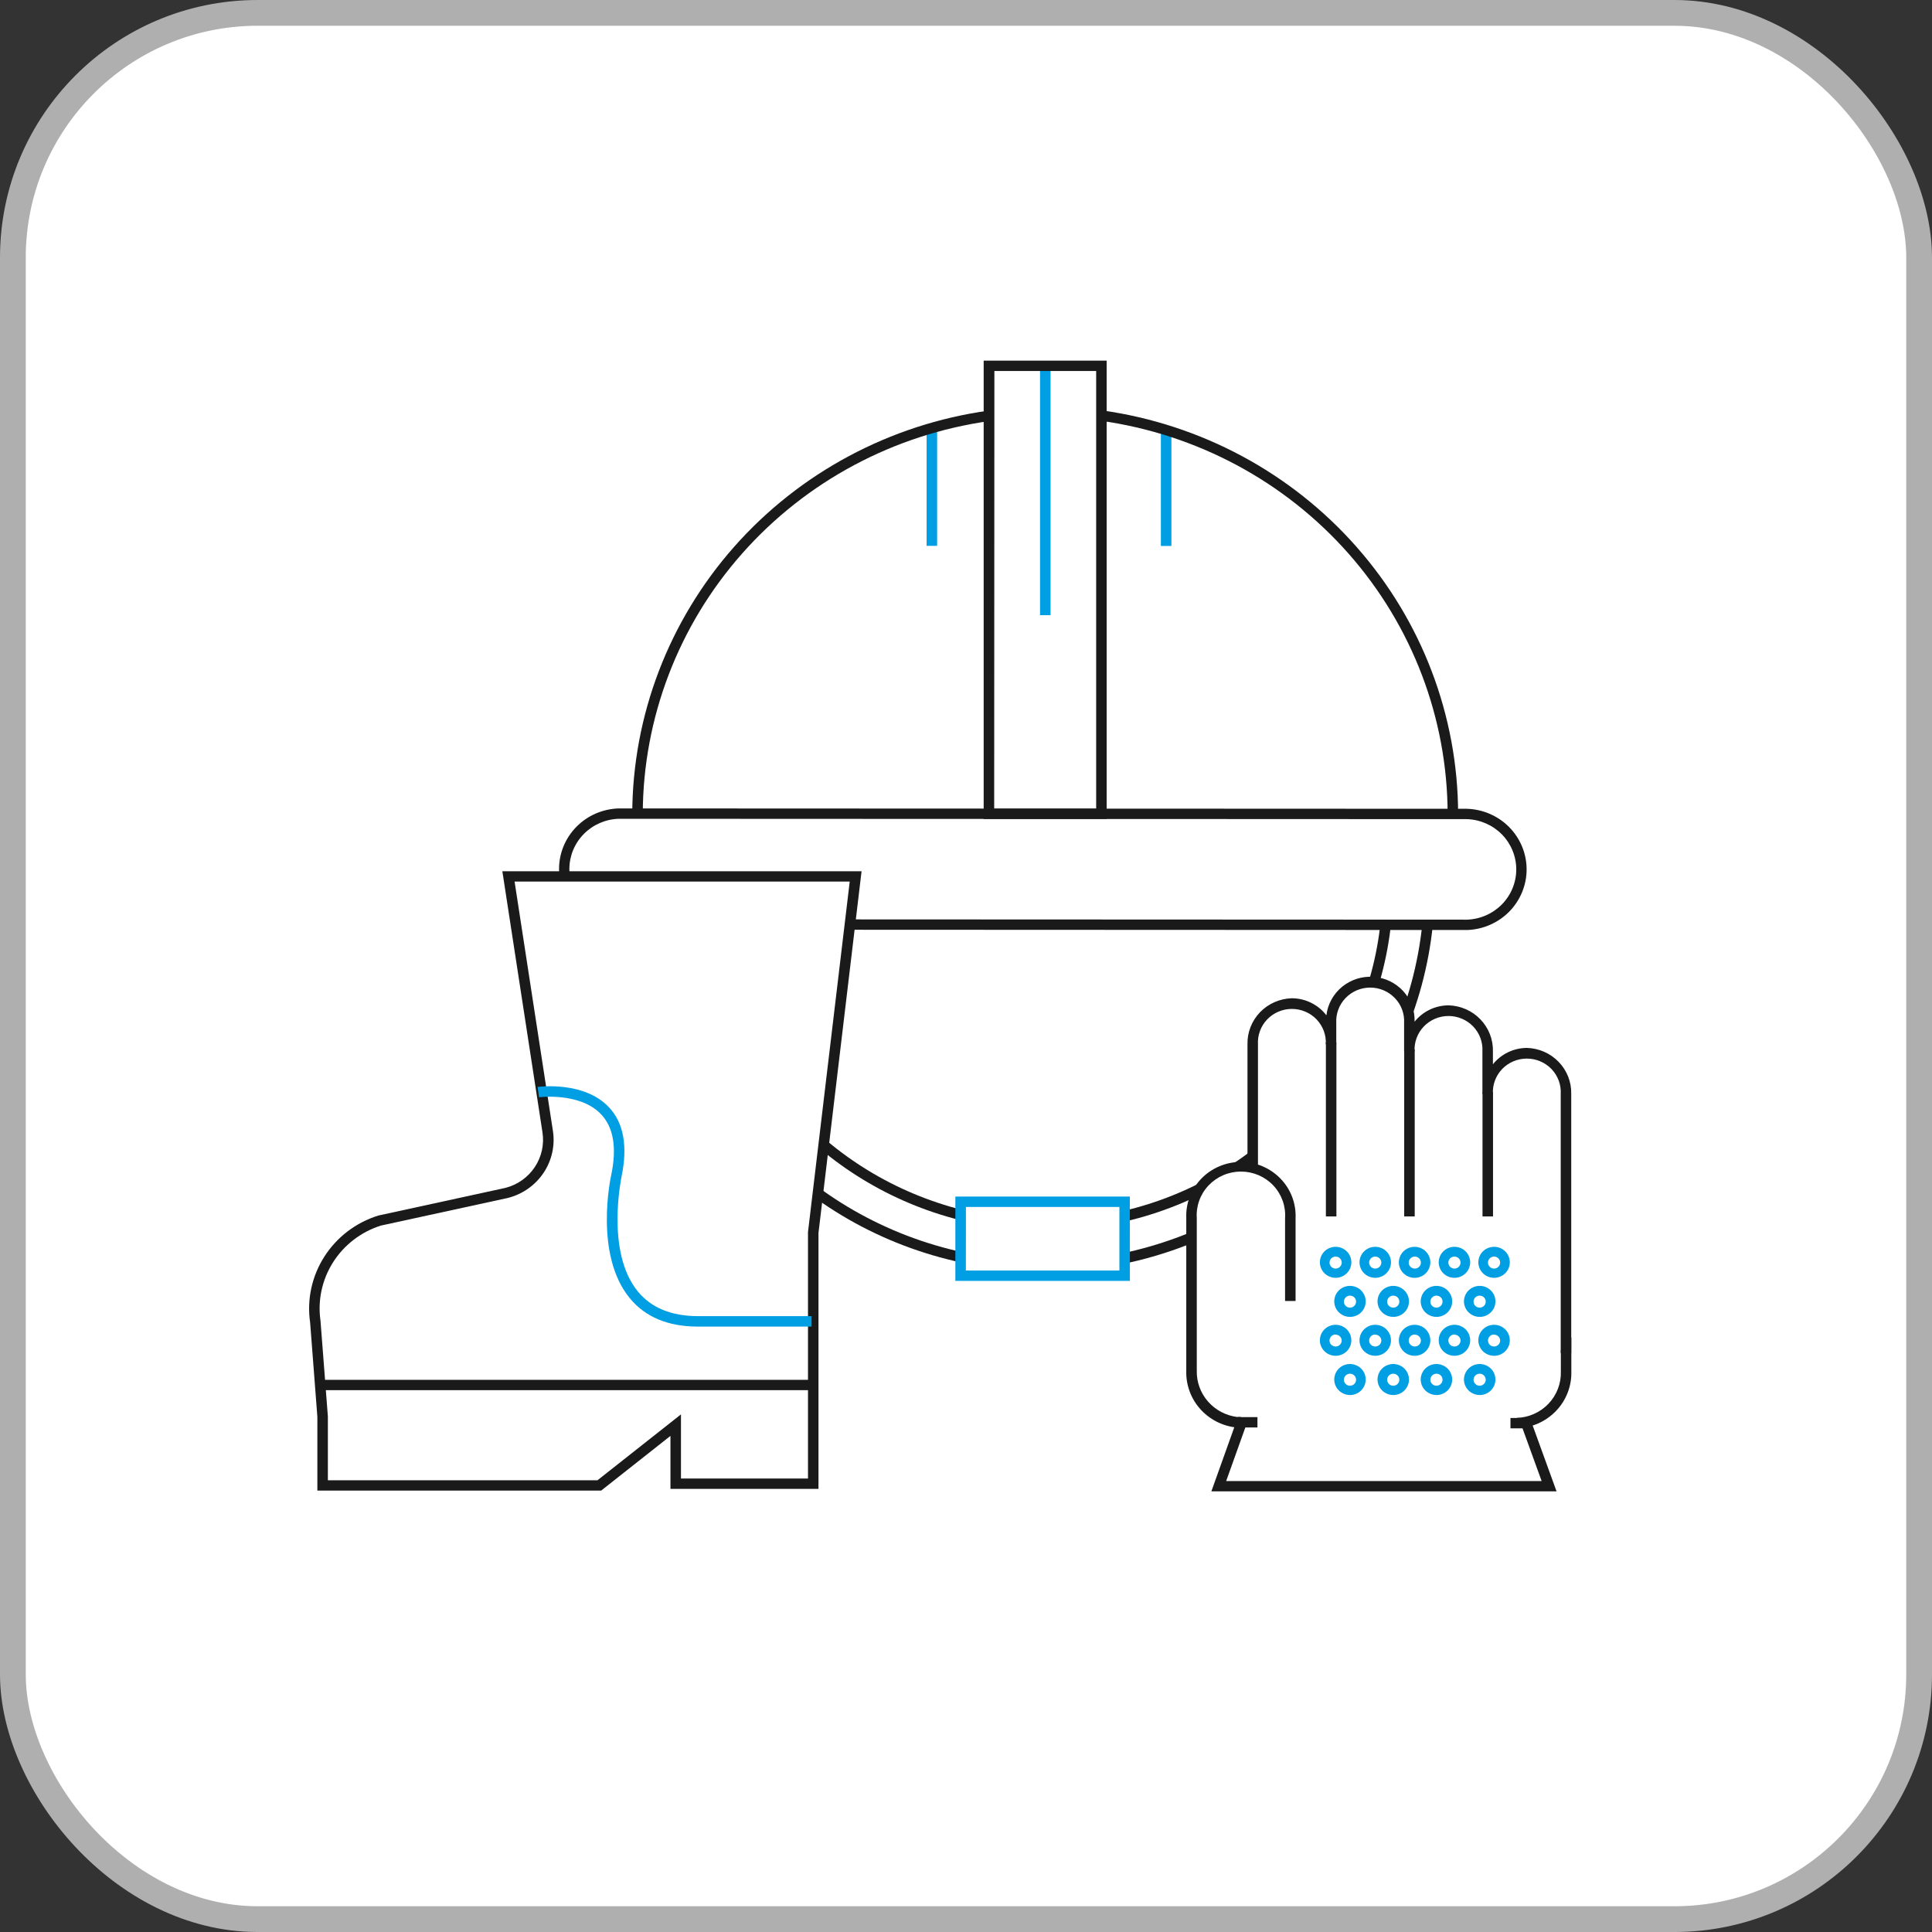 <svg
  width="75"
  height="75"
  viewBox="0 0 75 75"
  fill="none"
  xmlns="http://www.w3.org/2000/svg"
>
  <rect x="0" y="0" width="75" height="75" fill="#333333" stroke="none"/>
  <rect
    x="0.5"
    y="0.5"
    width="74"
    height="74"
    rx="9.5"
    fill="white"
    stroke="#AFAFAF"
  />
  <path
    d="M56.944 36.103L24.02 36.089C23.399 36.071 22.81 35.815 22.377 35.376C21.944 34.936 21.702 34.348 21.702 33.736C21.702 33.123 21.944 32.535 22.377 32.096C22.81 31.656 23.399 31.401 24.02 31.383L56.944 31.397C57.565 31.415 58.155 31.671 58.588 32.11C59.02 32.549 59.263 33.137 59.263 33.75C59.263 34.362 59.02 34.95 58.588 35.39C58.155 35.829 57.565 36.085 56.944 36.103ZM56.944 35.701C57.458 35.685 57.946 35.472 58.304 35.108C58.661 34.744 58.861 34.257 58.861 33.75C58.861 33.243 58.661 32.756 58.304 32.392C57.946 32.028 57.458 31.815 56.944 31.799L24.02 31.785C23.506 31.801 23.019 32.014 22.661 32.378C22.303 32.742 22.103 33.229 22.103 33.736C22.103 34.243 22.303 34.73 22.661 35.094C23.019 35.458 23.506 35.671 24.02 35.687L56.944 35.701Z"
    fill="#1A1A1A"
  />
  <path
    d="M40.782 14.199H40.374V23.881H40.782V14.199Z"
    fill="#009EE2"
  />
  <path
    d="M45.473 16.691H45.065V21.194H45.473V16.691Z"
    fill="#009EE2"
  />
  <path
    d="M36.379 16.687H35.971V21.19H36.379V16.687Z"
    fill="#009EE2"
  />
  <path
    d="M37.243 47.358C34.581 46.684 32.191 45.228 30.388 43.183C28.586 41.139 27.457 38.602 27.152 35.91L27.56 35.866C27.855 38.475 28.949 40.935 30.696 42.918C32.443 44.9 34.76 46.312 37.34 46.966L37.243 47.358Z"
    fill="#1A1A1A"
  />
  <path
    d="M43.706 47.411L43.612 47.009C46.253 46.389 48.632 44.975 50.421 42.964C52.21 40.952 53.32 38.441 53.597 35.78L54.004 35.82C53.72 38.566 52.577 41.158 50.731 43.235C48.886 45.312 46.431 46.771 43.706 47.411Z"
    fill="#1A1A1A"
  />
  <path
    d="M37.346 49.017C34.229 48.356 31.405 46.737 29.281 44.393C27.157 42.048 25.843 39.1 25.528 35.972L25.936 35.932C26.242 38.975 27.521 41.844 29.587 44.125C31.654 46.406 34.401 47.982 37.434 48.626L37.346 49.017Z"
    fill="#1A1A1A"
  />
  <path
    d="M43.576 49.069L43.496 48.668C46.575 48.04 49.371 46.461 51.478 44.16C53.586 41.86 54.894 38.957 55.214 35.874L55.622 35.912C55.295 39.083 53.95 42.068 51.784 44.434C49.617 46.8 46.742 48.424 43.576 49.069Z"
    fill="#1A1A1A"
  />
  <path
    d="M43.862 49.724H37.087V46.45H43.86L43.862 49.724ZM37.495 49.322H43.455V46.854H37.497L37.495 49.322Z"
    fill="#009EE2"
  />
  <path
    d="M56.604 31.598H56.197C56.189 27.883 54.824 24.295 52.35 21.491C49.877 18.688 46.462 16.857 42.73 16.334L42.785 15.932C46.614 16.469 50.119 18.349 52.657 21.226C55.196 24.103 56.597 27.785 56.604 31.598Z"
    fill="#1A1A1A"
  />
  <path
    d="M24.952 31.586H24.544C24.557 27.775 25.963 24.096 28.503 21.222C31.044 18.349 34.549 16.474 38.378 15.94L38.433 16.342C34.702 16.861 31.286 18.688 28.81 21.488C26.334 24.287 24.965 27.872 24.952 31.586Z"
    fill="#1A1A1A"
  />
  <path
    d="M42.96 31.793H38.186V14H42.96V31.793ZM38.594 31.391H42.553V14.402H38.602L38.594 31.391Z"
    fill="#1A1A1A"
  />
  <path
    d="M58.88 55.243C59.403 55.228 59.899 55.01 60.258 54.635C60.617 54.26 60.81 53.76 60.796 53.245V51.927"
    fill="white"
  />
  <path
    d="M58.88 55.444V55.042C59.349 55.027 59.792 54.829 60.113 54.492C60.433 54.155 60.606 53.707 60.592 53.245V51.927H60.999V53.245C61.014 53.813 60.799 54.364 60.401 54.776C60.004 55.189 59.457 55.429 58.88 55.444Z"
    fill="#1A1A1A"
  />
  <path
    d="M60.791 52.526V42.465C60.802 42.262 60.771 42.059 60.699 41.868C60.628 41.677 60.517 41.502 60.375 41.355C60.233 41.207 60.062 41.09 59.872 41.009C59.682 40.929 59.478 40.887 59.271 40.887C59.065 40.887 58.861 40.929 58.671 41.009C58.481 41.09 58.31 41.207 58.168 41.355C58.025 41.502 57.915 41.677 57.844 41.868C57.772 42.059 57.741 42.262 57.751 42.465V40.812C57.762 40.609 57.731 40.406 57.659 40.215C57.587 40.024 57.477 39.849 57.335 39.702C57.193 39.554 57.022 39.437 56.832 39.356C56.642 39.276 56.438 39.234 56.231 39.234C56.025 39.234 55.82 39.276 55.631 39.356C55.441 39.437 55.27 39.554 55.127 39.702C54.985 39.849 54.875 40.024 54.803 40.215C54.732 40.406 54.7 40.609 54.711 40.812V39.71C54.722 39.507 54.691 39.303 54.619 39.112C54.547 38.921 54.437 38.747 54.295 38.599C54.153 38.452 53.981 38.334 53.792 38.254C53.602 38.173 53.398 38.132 53.191 38.132C52.985 38.132 52.78 38.173 52.59 38.254C52.401 38.334 52.23 38.452 52.087 38.599C51.945 38.747 51.835 38.921 51.763 39.112C51.692 39.303 51.66 39.507 51.671 39.71V40.537C51.682 40.334 51.65 40.131 51.579 39.94C51.507 39.749 51.397 39.574 51.255 39.426C51.113 39.279 50.941 39.161 50.752 39.081C50.562 39.001 50.358 38.959 50.151 38.959C49.944 38.959 49.74 39.001 49.55 39.081C49.361 39.161 49.189 39.279 49.047 39.426C48.905 39.574 48.795 39.749 48.723 39.94C48.652 40.131 48.62 40.334 48.631 40.537V45.331"
    fill="white"
  />
  <path
    d="M60.995 52.526H60.587V42.466C60.597 42.289 60.571 42.113 60.509 41.947C60.447 41.781 60.352 41.629 60.229 41.5C60.105 41.372 59.957 41.27 59.792 41.2C59.628 41.13 59.45 41.094 59.271 41.094C59.092 41.094 58.914 41.13 58.749 41.2C58.585 41.27 58.436 41.372 58.313 41.5C58.19 41.629 58.095 41.781 58.033 41.947C57.971 42.113 57.945 42.289 57.955 42.466H57.547V40.813C57.557 40.636 57.53 40.46 57.469 40.294C57.407 40.128 57.312 39.976 57.188 39.847C57.065 39.719 56.917 39.617 56.752 39.547C56.587 39.477 56.41 39.441 56.231 39.441C56.051 39.441 55.874 39.477 55.709 39.547C55.545 39.617 55.396 39.719 55.273 39.847C55.15 39.976 55.054 40.128 54.993 40.294C54.931 40.46 54.904 40.636 54.914 40.813H54.507V39.71C54.517 39.534 54.49 39.357 54.429 39.191C54.367 39.025 54.272 38.873 54.148 38.745C54.025 38.617 53.877 38.514 53.712 38.444C53.547 38.374 53.37 38.338 53.191 38.338C53.011 38.338 52.834 38.374 52.669 38.444C52.505 38.514 52.356 38.617 52.233 38.745C52.11 38.873 52.014 39.025 51.953 39.191C51.891 39.357 51.864 39.534 51.874 39.71V40.538H51.467C51.477 40.361 51.45 40.184 51.389 40.019C51.327 39.853 51.231 39.701 51.108 39.572C50.985 39.444 50.837 39.342 50.672 39.272C50.507 39.202 50.33 39.166 50.151 39.166C49.971 39.166 49.794 39.202 49.629 39.272C49.465 39.342 49.316 39.444 49.193 39.572C49.07 39.701 48.974 39.853 48.913 40.019C48.851 40.184 48.824 40.361 48.834 40.538V45.332H48.427V40.538C48.416 40.076 48.592 39.629 48.915 39.294C49.238 38.96 49.682 38.765 50.151 38.752C50.411 38.754 50.667 38.814 50.899 38.929C51.132 39.044 51.334 39.21 51.491 39.415C51.542 38.981 51.761 38.584 52.103 38.305C52.444 38.027 52.881 37.889 53.323 37.921C53.765 37.953 54.177 38.152 54.474 38.476C54.77 38.801 54.928 39.225 54.914 39.662C55.071 39.465 55.271 39.306 55.499 39.196C55.727 39.086 55.977 39.029 56.231 39.027C56.699 39.039 57.144 39.234 57.467 39.569C57.79 39.903 57.966 40.351 57.955 40.813V41.315C58.112 41.119 58.312 40.96 58.539 40.85C58.767 40.74 59.017 40.682 59.271 40.68C59.739 40.692 60.184 40.887 60.507 41.222C60.83 41.556 61.006 42.004 60.995 42.466V52.526Z"
    fill="#1A1A1A"
  />
  <path
    d="M51.879 40.469H51.471V47.222H51.879V40.469Z"
    fill="#1A1A1A"
  />
  <path
    d="M54.919 40.745H54.511V47.222H54.919V40.745Z"
    fill="#1A1A1A"
  />
  <path
    d="M57.959 42.398H57.551V47.222H57.959V42.398Z"
    fill="#1A1A1A"
  />
  <path
    d="M50.09 50.493V47.28C50.102 47.024 50.061 46.769 49.97 46.529C49.879 46.29 49.74 46.071 49.56 45.886C49.381 45.701 49.166 45.554 48.927 45.453C48.689 45.353 48.432 45.301 48.172 45.301C47.913 45.301 47.656 45.353 47.417 45.453C47.179 45.554 46.963 45.701 46.784 45.886C46.605 46.071 46.466 46.29 46.375 46.529C46.284 46.769 46.243 47.024 46.255 47.28V53.205C46.243 53.691 46.416 54.164 46.738 54.532C47.061 54.9 47.511 55.136 48.001 55.195C48.058 55.198 48.115 55.198 48.172 55.195V55.171"
    fill="white"
  />
  <path
    d="M48.309 55.414H48.172C48.107 55.414 48.044 55.414 47.981 55.414C47.44 55.353 46.941 55.094 46.584 54.688C46.227 54.283 46.037 53.76 46.051 53.223V47.29C46.039 47.008 46.084 46.726 46.185 46.461C46.286 46.197 46.441 45.955 46.639 45.751C46.837 45.547 47.075 45.385 47.339 45.274C47.602 45.163 47.886 45.105 48.172 45.105C48.459 45.105 48.743 45.163 49.007 45.274C49.27 45.385 49.508 45.547 49.706 45.751C49.905 45.955 50.059 46.197 50.16 46.461C50.261 46.726 50.306 47.008 50.294 47.29V50.503H49.886V47.29C49.902 47.058 49.87 46.826 49.791 46.607C49.712 46.388 49.589 46.188 49.428 46.018C49.267 45.848 49.073 45.713 48.857 45.62C48.641 45.528 48.408 45.48 48.172 45.48C47.937 45.48 47.704 45.528 47.488 45.62C47.272 45.713 47.078 45.848 46.917 46.018C46.756 46.188 46.633 46.388 46.554 46.607C46.475 46.826 46.443 47.058 46.459 47.29V53.215C46.45 53.65 46.604 54.074 46.892 54.404C47.18 54.735 47.582 54.949 48.02 55.006H48.172V55.177L48.376 55.257L48.309 55.414Z"
    fill="#1A1A1A"
  />
  <path
    d="M48.814 55.213H48.203L47.315 57.694H60.137L59.249 55.243H58.638"
    fill="white"
  />
  <path
    d="M60.425 57.894H47.025L48.056 55.012H48.814V55.414H48.344L47.6 57.493H59.846L59.104 55.448H58.636V55.046H59.392L60.425 57.894Z"
    fill="#1A1A1A"
  />
  <path
    d="M51.849 49.427C52.08 49.427 52.268 49.242 52.268 49.013C52.268 48.785 52.08 48.6 51.849 48.6C51.617 48.6 51.429 48.785 51.429 49.013C51.429 49.242 51.617 49.427 51.849 49.427Z"
    fill="white"
  />
  <path
    d="M51.849 49.605C51.727 49.605 51.609 49.57 51.508 49.503C51.407 49.437 51.329 49.342 51.283 49.231C51.237 49.12 51.225 48.999 51.25 48.882C51.274 48.764 51.334 48.657 51.42 48.573C51.507 48.489 51.616 48.433 51.736 48.411C51.855 48.389 51.978 48.402 52.09 48.449C52.201 48.496 52.296 48.575 52.362 48.675C52.428 48.776 52.462 48.893 52.46 49.013C52.457 49.171 52.392 49.322 52.277 49.432C52.163 49.543 52.009 49.605 51.849 49.605ZM51.849 48.78C51.802 48.78 51.756 48.794 51.717 48.819C51.678 48.845 51.648 48.881 51.63 48.924C51.612 48.966 51.608 49.013 51.617 49.058C51.626 49.104 51.648 49.145 51.681 49.178C51.714 49.21 51.757 49.233 51.802 49.242C51.848 49.251 51.896 49.246 51.939 49.228C51.982 49.211 52.019 49.181 52.045 49.142C52.071 49.104 52.085 49.059 52.085 49.013C52.085 48.951 52.06 48.892 52.016 48.848C51.971 48.804 51.911 48.78 51.849 48.78Z"
    fill="#009EE2"
  />
  <path
    d="M52.406 50.941C52.638 50.941 52.826 50.756 52.826 50.528C52.826 50.299 52.638 50.114 52.406 50.114C52.174 50.114 51.986 50.299 51.986 50.528C51.986 50.756 52.174 50.941 52.406 50.941Z"
    fill="white"
  />
  <path
    d="M52.406 51.122C52.285 51.122 52.167 51.087 52.067 51.02C51.966 50.954 51.888 50.86 51.842 50.75C51.795 50.64 51.783 50.519 51.807 50.402C51.83 50.285 51.889 50.178 51.974 50.093C52.059 50.009 52.168 49.952 52.287 49.929C52.406 49.905 52.528 49.917 52.64 49.963C52.752 50.008 52.847 50.086 52.914 50.185C52.982 50.284 53.017 50.4 53.017 50.52C53.017 50.679 52.953 50.833 52.838 50.946C52.724 51.059 52.568 51.122 52.406 51.122ZM52.406 50.297C52.359 50.297 52.314 50.31 52.275 50.336C52.236 50.362 52.206 50.398 52.188 50.441C52.17 50.484 52.165 50.531 52.175 50.576C52.184 50.621 52.207 50.663 52.24 50.695C52.273 50.727 52.315 50.749 52.361 50.758C52.407 50.767 52.455 50.762 52.498 50.744C52.541 50.726 52.578 50.696 52.604 50.657C52.63 50.619 52.643 50.574 52.643 50.528C52.643 50.497 52.636 50.467 52.624 50.439C52.613 50.41 52.595 50.385 52.573 50.364C52.551 50.342 52.525 50.325 52.496 50.314C52.468 50.302 52.437 50.296 52.406 50.297Z"
    fill="#009EE2"
  />
  <path
    d="M54.086 50.941C54.318 50.941 54.505 50.756 54.505 50.528C54.505 50.299 54.318 50.114 54.086 50.114C53.854 50.114 53.666 50.299 53.666 50.528C53.666 50.756 53.854 50.941 54.086 50.941Z"
    fill="white"
  />
  <path
    d="M54.086 51.122C53.965 51.122 53.847 51.087 53.746 51.02C53.646 50.954 53.567 50.86 53.521 50.75C53.475 50.64 53.463 50.519 53.486 50.402C53.51 50.285 53.568 50.178 53.654 50.093C53.739 50.009 53.848 49.952 53.967 49.929C54.085 49.905 54.208 49.917 54.32 49.963C54.431 50.008 54.527 50.086 54.594 50.185C54.661 50.284 54.697 50.4 54.697 50.52C54.697 50.679 54.633 50.833 54.518 50.946C54.404 51.059 54.248 51.122 54.086 51.122ZM54.086 50.297C54.039 50.297 53.993 50.31 53.954 50.336C53.916 50.362 53.885 50.398 53.867 50.441C53.849 50.484 53.845 50.531 53.854 50.576C53.864 50.621 53.886 50.663 53.919 50.695C53.953 50.727 53.995 50.749 54.041 50.758C54.087 50.767 54.135 50.762 54.178 50.744C54.221 50.726 54.258 50.696 54.283 50.657C54.309 50.619 54.323 50.574 54.322 50.528C54.322 50.497 54.316 50.467 54.304 50.439C54.292 50.41 54.275 50.385 54.253 50.364C54.231 50.342 54.205 50.325 54.176 50.314C54.148 50.302 54.117 50.296 54.086 50.297Z"
    fill="#009EE2"
  />
  <path
    d="M55.763 50.941C55.994 50.941 56.182 50.756 56.182 50.528C56.182 50.299 55.994 50.114 55.763 50.114C55.531 50.114 55.343 50.299 55.343 50.528C55.343 50.756 55.531 50.941 55.763 50.941Z"
    fill="white"
  />
  <path
    d="M55.763 51.122C55.642 51.122 55.524 51.087 55.423 51.02C55.322 50.954 55.244 50.86 55.198 50.75C55.152 50.64 55.139 50.519 55.163 50.402C55.187 50.285 55.245 50.178 55.33 50.093C55.416 50.009 55.525 49.952 55.643 49.929C55.762 49.905 55.885 49.917 55.997 49.963C56.108 50.008 56.204 50.086 56.271 50.185C56.338 50.284 56.374 50.4 56.374 50.52C56.374 50.679 56.309 50.833 56.195 50.946C56.08 51.059 55.925 51.122 55.763 51.122ZM55.763 50.297C55.716 50.297 55.67 50.31 55.631 50.336C55.592 50.362 55.562 50.398 55.544 50.441C55.526 50.484 55.522 50.531 55.531 50.576C55.54 50.621 55.563 50.663 55.596 50.695C55.63 50.727 55.672 50.749 55.718 50.758C55.764 50.767 55.811 50.762 55.855 50.744C55.898 50.726 55.934 50.696 55.96 50.657C55.986 50.619 55.999 50.574 55.999 50.528C55.999 50.497 55.993 50.467 55.981 50.439C55.969 50.41 55.952 50.385 55.93 50.364C55.908 50.342 55.882 50.325 55.853 50.314C55.824 50.302 55.794 50.296 55.763 50.297Z"
    fill="#009EE2"
  />
  <path
    d="M57.442 50.941C57.673 50.941 57.861 50.756 57.861 50.528C57.861 50.299 57.673 50.114 57.442 50.114C57.21 50.114 57.022 50.299 57.022 50.528C57.022 50.756 57.21 50.941 57.442 50.941Z"
    fill="white"
  />
  <path
    d="M57.441 51.122C57.321 51.122 57.202 51.087 57.102 51.02C57.001 50.954 56.923 50.86 56.877 50.75C56.83 50.64 56.818 50.519 56.842 50.402C56.865 50.285 56.924 50.178 57.009 50.093C57.095 50.009 57.203 49.952 57.322 49.929C57.441 49.905 57.564 49.917 57.675 49.963C57.787 50.008 57.883 50.086 57.95 50.185C58.017 50.284 58.053 50.4 58.053 50.52C58.053 50.679 57.988 50.833 57.874 50.946C57.759 51.059 57.603 51.122 57.441 51.122ZM57.441 50.297C57.394 50.296 57.349 50.31 57.309 50.335C57.27 50.361 57.239 50.397 57.221 50.44C57.203 50.482 57.198 50.529 57.207 50.575C57.217 50.62 57.239 50.662 57.272 50.694C57.305 50.727 57.348 50.749 57.394 50.758C57.44 50.767 57.487 50.762 57.531 50.744C57.574 50.727 57.611 50.696 57.637 50.658C57.663 50.619 57.676 50.574 57.676 50.528C57.676 50.466 57.651 50.407 57.607 50.364C57.563 50.321 57.504 50.297 57.441 50.297Z"
    fill="#009EE2"
  />
  <path
    d="M52.406 53.974C52.638 53.974 52.826 53.789 52.826 53.56C52.826 53.332 52.638 53.147 52.406 53.147C52.174 53.147 51.986 53.332 51.986 53.56C51.986 53.789 52.174 53.974 52.406 53.974Z"
    fill="white"
  />
  <path
    d="M52.406 54.155C52.285 54.155 52.167 54.119 52.067 54.053C51.966 53.987 51.888 53.893 51.842 53.783C51.795 53.673 51.783 53.552 51.807 53.435C51.83 53.318 51.889 53.211 51.974 53.126C52.059 53.042 52.168 52.984 52.287 52.961C52.406 52.938 52.528 52.95 52.64 52.996C52.752 53.041 52.847 53.118 52.914 53.218C52.982 53.317 53.017 53.433 53.017 53.552C53.017 53.712 52.953 53.865 52.838 53.978C52.724 54.091 52.568 54.155 52.406 54.155ZM52.406 53.327C52.359 53.327 52.314 53.341 52.275 53.367C52.236 53.392 52.206 53.428 52.188 53.471C52.17 53.514 52.165 53.56 52.174 53.606C52.184 53.651 52.206 53.692 52.239 53.725C52.272 53.758 52.314 53.78 52.36 53.789C52.406 53.798 52.453 53.793 52.497 53.776C52.54 53.758 52.577 53.728 52.603 53.69C52.629 53.651 52.643 53.606 52.643 53.56C52.643 53.498 52.618 53.439 52.573 53.395C52.529 53.352 52.469 53.327 52.406 53.327Z"
    fill="#009EE2"
  />
  <path
    d="M54.086 53.974C54.318 53.974 54.505 53.789 54.505 53.56C54.505 53.332 54.318 53.147 54.086 53.147C53.854 53.147 53.666 53.332 53.666 53.56C53.666 53.789 53.854 53.974 54.086 53.974Z"
    fill="white"
  />
  <path
    d="M54.086 54.155C53.965 54.155 53.847 54.119 53.746 54.053C53.646 53.987 53.567 53.893 53.521 53.783C53.475 53.673 53.463 53.552 53.486 53.435C53.51 53.318 53.568 53.211 53.654 53.126C53.739 53.042 53.848 52.984 53.967 52.961C54.085 52.938 54.208 52.95 54.32 52.996C54.431 53.041 54.527 53.118 54.594 53.218C54.661 53.317 54.697 53.433 54.697 53.552C54.697 53.712 54.633 53.865 54.518 53.978C54.404 54.091 54.248 54.155 54.086 54.155ZM54.086 53.327C54.039 53.327 53.993 53.341 53.955 53.367C53.916 53.392 53.885 53.428 53.867 53.471C53.85 53.514 53.845 53.56 53.854 53.606C53.863 53.651 53.886 53.692 53.919 53.725C53.952 53.758 53.994 53.78 54.04 53.789C54.086 53.798 54.133 53.793 54.176 53.776C54.219 53.758 54.257 53.728 54.282 53.69C54.308 53.651 54.322 53.606 54.322 53.56C54.322 53.498 54.297 53.439 54.253 53.395C54.209 53.352 54.149 53.327 54.086 53.327Z"
    fill="#009EE2"
  />
  <path
    d="M55.763 53.974C55.994 53.974 56.182 53.789 56.182 53.56C56.182 53.332 55.994 53.147 55.763 53.147C55.531 53.147 55.343 53.332 55.343 53.56C55.343 53.789 55.531 53.974 55.763 53.974Z"
    fill="white"
  />
  <path
    d="M55.763 54.155C55.642 54.155 55.524 54.119 55.423 54.053C55.322 53.987 55.244 53.893 55.198 53.783C55.152 53.673 55.139 53.552 55.163 53.435C55.187 53.318 55.245 53.211 55.33 53.126C55.416 53.042 55.525 52.984 55.643 52.961C55.762 52.938 55.885 52.95 55.997 52.996C56.108 53.041 56.204 53.118 56.271 53.218C56.338 53.317 56.374 53.433 56.374 53.552C56.374 53.712 56.309 53.865 56.195 53.978C56.08 54.091 55.925 54.155 55.763 54.155ZM55.763 53.327C55.716 53.327 55.67 53.341 55.631 53.367C55.593 53.392 55.562 53.428 55.544 53.471C55.526 53.514 55.522 53.56 55.531 53.606C55.54 53.651 55.562 53.692 55.596 53.725C55.629 53.758 55.671 53.78 55.717 53.789C55.762 53.798 55.81 53.793 55.853 53.776C55.896 53.758 55.933 53.728 55.959 53.69C55.985 53.651 55.999 53.606 55.999 53.56C55.999 53.498 55.974 53.439 55.93 53.395C55.886 53.352 55.825 53.327 55.763 53.327Z"
    fill="#009EE2"
  />
  <path
    d="M57.442 53.974C57.673 53.974 57.861 53.789 57.861 53.56C57.861 53.332 57.673 53.147 57.442 53.147C57.21 53.147 57.022 53.332 57.022 53.56C57.022 53.789 57.21 53.974 57.442 53.974Z"
    fill="white"
  />
  <path
    d="M57.441 54.155C57.321 54.155 57.202 54.119 57.102 54.053C57.001 53.987 56.923 53.893 56.877 53.783C56.83 53.673 56.818 53.552 56.842 53.435C56.865 53.318 56.924 53.211 57.009 53.126C57.095 53.042 57.203 52.984 57.322 52.961C57.441 52.938 57.564 52.95 57.675 52.996C57.787 53.041 57.883 53.118 57.95 53.218C58.017 53.317 58.053 53.433 58.053 53.552C58.053 53.712 57.988 53.865 57.874 53.978C57.759 54.091 57.603 54.155 57.441 54.155ZM57.441 53.327C57.395 53.327 57.349 53.34 57.309 53.366C57.27 53.391 57.24 53.427 57.221 53.47C57.203 53.512 57.198 53.559 57.207 53.605C57.216 53.65 57.239 53.691 57.272 53.724C57.304 53.757 57.347 53.779 57.392 53.789C57.438 53.798 57.486 53.793 57.529 53.776C57.573 53.758 57.61 53.728 57.636 53.69C57.662 53.652 57.676 53.606 57.676 53.56C57.676 53.499 57.651 53.44 57.607 53.396C57.563 53.353 57.504 53.328 57.441 53.327Z"
    fill="#009EE2"
  />
  <path
    d="M53.386 49.427C53.618 49.427 53.806 49.242 53.806 49.013C53.806 48.785 53.618 48.6 53.386 48.6C53.155 48.6 52.967 48.785 52.967 49.013C52.967 49.242 53.155 49.427 53.386 49.427Z"
    fill="white"
  />
  <path
    d="M53.387 49.605C53.265 49.605 53.147 49.57 53.046 49.503C52.945 49.437 52.867 49.342 52.821 49.231C52.775 49.12 52.764 48.999 52.788 48.882C52.812 48.764 52.872 48.657 52.958 48.573C53.045 48.489 53.154 48.433 53.274 48.411C53.393 48.389 53.516 48.402 53.628 48.449C53.739 48.496 53.834 48.575 53.9 48.675C53.966 48.776 54 48.893 53.998 49.013C53.995 49.171 53.93 49.322 53.815 49.432C53.701 49.543 53.547 49.605 53.387 49.605ZM53.387 48.78C53.34 48.78 53.294 48.794 53.255 48.819C53.216 48.845 53.186 48.881 53.168 48.924C53.15 48.966 53.146 49.013 53.155 49.058C53.164 49.104 53.186 49.145 53.219 49.178C53.252 49.21 53.295 49.233 53.34 49.242C53.386 49.251 53.434 49.246 53.477 49.228C53.52 49.211 53.557 49.181 53.583 49.142C53.609 49.104 53.623 49.059 53.623 49.013C53.623 48.982 53.617 48.952 53.605 48.924C53.593 48.895 53.576 48.87 53.554 48.848C53.532 48.827 53.506 48.809 53.477 48.798C53.448 48.786 53.418 48.78 53.387 48.78Z"
    fill="#009EE2"
  />
  <path
    d="M54.923 49.427C55.155 49.427 55.343 49.242 55.343 49.013C55.343 48.785 55.155 48.6 54.923 48.6C54.691 48.6 54.503 48.785 54.503 49.013C54.503 49.242 54.691 49.427 54.923 49.427Z"
    fill="white"
  />
  <path
    d="M54.925 49.606C54.803 49.608 54.683 49.574 54.581 49.508C54.479 49.443 54.399 49.349 54.352 49.239C54.304 49.128 54.291 49.006 54.315 48.888C54.338 48.77 54.396 48.662 54.482 48.577C54.568 48.492 54.678 48.435 54.798 48.412C54.917 48.389 55.041 48.402 55.153 48.449C55.265 48.495 55.361 48.574 55.427 48.675C55.493 48.776 55.528 48.893 55.526 49.013C55.523 49.17 55.459 49.319 55.347 49.429C55.235 49.54 55.083 49.603 54.925 49.606ZM54.925 48.78C54.878 48.78 54.832 48.793 54.793 48.819C54.754 48.844 54.723 48.88 54.705 48.923C54.687 48.965 54.682 49.012 54.691 49.058C54.699 49.103 54.722 49.145 54.755 49.177C54.788 49.21 54.83 49.233 54.876 49.242C54.922 49.251 54.969 49.246 55.013 49.229C55.056 49.211 55.093 49.181 55.119 49.143C55.145 49.105 55.159 49.059 55.159 49.013C55.159 48.952 55.134 48.893 55.09 48.849C55.047 48.806 54.987 48.781 54.925 48.78Z"
    fill="#009EE2"
  />
  <path
    d="M56.462 49.427C56.694 49.427 56.882 49.242 56.882 49.013C56.882 48.785 56.694 48.6 56.462 48.6C56.23 48.6 56.042 48.785 56.042 49.013C56.042 49.242 56.23 49.427 56.462 49.427Z"
    fill="white"
  />
  <path
    d="M56.461 49.605C56.34 49.605 56.221 49.57 56.121 49.503C56.02 49.437 55.942 49.342 55.896 49.231C55.85 49.12 55.838 48.999 55.863 48.882C55.887 48.764 55.946 48.657 56.033 48.573C56.119 48.489 56.229 48.433 56.348 48.411C56.468 48.389 56.591 48.402 56.702 48.449C56.814 48.496 56.909 48.575 56.975 48.675C57.041 48.776 57.075 48.893 57.073 49.013C57.07 49.171 57.004 49.322 56.89 49.432C56.776 49.543 56.622 49.605 56.461 49.605ZM56.461 48.78C56.415 48.78 56.369 48.794 56.33 48.819C56.291 48.845 56.261 48.881 56.243 48.924C56.225 48.966 56.22 49.013 56.23 49.058C56.239 49.104 56.261 49.145 56.294 49.178C56.327 49.21 56.369 49.233 56.415 49.242C56.461 49.251 56.509 49.246 56.552 49.228C56.595 49.211 56.632 49.181 56.658 49.142C56.684 49.104 56.698 49.059 56.698 49.013C56.698 48.982 56.692 48.952 56.68 48.924C56.668 48.895 56.65 48.87 56.628 48.848C56.606 48.827 56.58 48.809 56.552 48.798C56.523 48.786 56.492 48.78 56.461 48.78Z"
    fill="#009EE2"
  />
  <path
    d="M58 49.427C58.232 49.427 58.42 49.242 58.42 49.013C58.42 48.785 58.232 48.6 58 48.6C57.768 48.6 57.58 48.785 57.58 49.013C57.58 49.242 57.768 49.427 58 49.427Z"
    fill="white"
  />
  <path
    d="M57.999 49.605C57.878 49.605 57.76 49.57 57.659 49.503C57.558 49.437 57.48 49.342 57.434 49.231C57.388 49.12 57.376 48.999 57.401 48.882C57.425 48.764 57.484 48.657 57.571 48.573C57.657 48.489 57.767 48.433 57.886 48.411C58.006 48.389 58.129 48.402 58.24 48.449C58.352 48.496 58.447 48.575 58.513 48.675C58.579 48.776 58.613 48.893 58.611 49.013C58.608 49.171 58.542 49.322 58.428 49.432C58.314 49.543 58.16 49.605 57.999 49.605ZM57.999 48.78C57.953 48.78 57.907 48.794 57.868 48.819C57.829 48.845 57.799 48.881 57.781 48.924C57.763 48.966 57.758 49.013 57.768 49.058C57.777 49.104 57.799 49.145 57.832 49.178C57.865 49.21 57.907 49.233 57.953 49.242C57.999 49.251 58.047 49.246 58.09 49.228C58.133 49.211 58.17 49.181 58.196 49.142C58.222 49.104 58.236 49.059 58.236 49.013C58.236 48.982 58.23 48.952 58.218 48.924C58.206 48.895 58.188 48.87 58.166 48.848C58.145 48.827 58.118 48.809 58.09 48.798C58.061 48.786 58.03 48.78 57.999 48.78Z"
    fill="#009EE2"
  />
  <path
    d="M51.849 52.458C52.08 52.458 52.268 52.273 52.268 52.044C52.268 51.816 52.08 51.63 51.849 51.63C51.617 51.63 51.429 51.816 51.429 52.044C51.429 52.273 51.617 52.458 51.849 52.458Z"
    fill="white"
  />
  <path
    d="M51.848 52.632C51.727 52.632 51.609 52.597 51.508 52.531C51.408 52.465 51.33 52.37 51.283 52.26C51.237 52.15 51.225 52.029 51.249 51.912C51.272 51.795 51.33 51.688 51.416 51.604C51.501 51.52 51.61 51.462 51.729 51.439C51.847 51.416 51.97 51.428 52.082 51.473C52.194 51.519 52.289 51.596 52.356 51.695C52.423 51.794 52.459 51.911 52.459 52.03C52.459 52.19 52.395 52.343 52.28 52.456C52.166 52.569 52.01 52.632 51.848 52.632ZM51.848 51.805C51.801 51.805 51.756 51.819 51.717 51.844C51.678 51.87 51.648 51.906 51.63 51.949C51.612 51.991 51.607 52.038 51.616 52.083C51.625 52.129 51.648 52.17 51.681 52.203C51.714 52.235 51.756 52.257 51.802 52.266C51.848 52.275 51.895 52.271 51.938 52.253C51.982 52.235 52.019 52.206 52.045 52.167C52.071 52.129 52.084 52.084 52.084 52.038C52.083 51.977 52.057 51.919 52.013 51.877C51.969 51.835 51.91 51.811 51.848 51.811V51.805Z"
    fill="#009EE2"
  />
  <path
    d="M53.386 52.458C53.618 52.458 53.806 52.273 53.806 52.044C53.806 51.816 53.618 51.63 53.386 51.63C53.155 51.63 52.967 51.816 52.967 52.044C52.967 52.273 53.155 52.458 53.386 52.458Z"
    fill="white"
  />
  <path
    d="M53.386 52.632C53.265 52.632 53.147 52.597 53.047 52.531C52.946 52.465 52.868 52.37 52.821 52.26C52.775 52.15 52.763 52.029 52.787 51.912C52.81 51.795 52.868 51.688 52.954 51.604C53.039 51.52 53.148 51.462 53.267 51.439C53.386 51.416 53.508 51.428 53.62 51.473C53.732 51.519 53.827 51.596 53.895 51.695C53.962 51.794 53.998 51.911 53.998 52.03C53.998 52.19 53.933 52.343 53.818 52.456C53.704 52.569 53.548 52.632 53.386 52.632ZM53.386 51.805C53.339 51.805 53.294 51.819 53.255 51.844C53.216 51.87 53.186 51.906 53.168 51.949C53.15 51.991 53.145 52.038 53.154 52.083C53.163 52.129 53.186 52.17 53.219 52.203C53.252 52.235 53.294 52.257 53.34 52.266C53.386 52.275 53.434 52.271 53.477 52.253C53.52 52.235 53.557 52.206 53.583 52.167C53.609 52.129 53.623 52.084 53.623 52.038C53.621 51.977 53.595 51.919 53.551 51.877C53.507 51.835 53.448 51.811 53.386 51.811V51.805Z"
    fill="#009EE2"
  />
  <path
    d="M54.923 52.458C55.155 52.458 55.343 52.273 55.343 52.044C55.343 51.816 55.155 51.63 54.923 51.63C54.691 51.63 54.503 51.816 54.503 52.044C54.503 52.273 54.691 52.458 54.923 52.458Z"
    fill="white"
  />
  <path
    d="M54.925 52.632C54.803 52.634 54.684 52.601 54.582 52.536C54.48 52.471 54.401 52.377 54.353 52.267C54.305 52.157 54.291 52.036 54.314 51.918C54.336 51.801 54.394 51.693 54.479 51.607C54.564 51.522 54.673 51.464 54.791 51.44C54.91 51.416 55.034 51.427 55.146 51.472C55.258 51.517 55.354 51.595 55.422 51.694C55.49 51.793 55.526 51.91 55.526 52.03C55.526 52.188 55.463 52.34 55.35 52.452C55.238 52.565 55.085 52.63 54.925 52.632ZM54.925 51.805C54.878 51.804 54.832 51.818 54.793 51.843C54.754 51.868 54.723 51.905 54.705 51.947C54.687 51.99 54.682 52.037 54.691 52.082C54.7 52.127 54.722 52.169 54.755 52.202C54.788 52.234 54.83 52.257 54.876 52.266C54.922 52.275 54.969 52.271 55.013 52.253C55.056 52.236 55.093 52.206 55.119 52.167C55.145 52.129 55.159 52.084 55.159 52.038C55.157 51.977 55.132 51.92 55.088 51.878C55.045 51.835 54.986 51.811 54.925 51.811V51.805Z"
    fill="#009EE2"
  />
  <path
    d="M56.462 52.458C56.694 52.458 56.882 52.273 56.882 52.044C56.882 51.816 56.694 51.63 56.462 51.63C56.23 51.63 56.042 51.816 56.042 52.044C56.042 52.273 56.23 52.458 56.462 52.458Z"
    fill="white"
  />
  <path
    d="M56.461 52.632C56.34 52.632 56.222 52.597 56.122 52.531C56.021 52.465 55.943 52.37 55.897 52.26C55.85 52.15 55.838 52.029 55.862 51.912C55.885 51.795 55.944 51.688 56.029 51.604C56.115 51.52 56.224 51.462 56.342 51.439C56.461 51.416 56.584 51.428 56.695 51.473C56.807 51.519 56.903 51.596 56.97 51.695C57.037 51.794 57.073 51.911 57.073 52.03C57.073 52.19 57.008 52.343 56.894 52.456C56.779 52.569 56.623 52.632 56.461 52.632ZM56.461 51.805C56.415 51.805 56.369 51.819 56.33 51.844C56.291 51.87 56.261 51.906 56.243 51.949C56.225 51.991 56.22 52.038 56.23 52.083C56.239 52.129 56.261 52.17 56.294 52.203C56.327 52.235 56.369 52.257 56.415 52.266C56.461 52.275 56.509 52.271 56.552 52.253C56.595 52.235 56.632 52.206 56.658 52.167C56.684 52.129 56.698 52.084 56.698 52.038C56.696 51.977 56.671 51.919 56.626 51.877C56.582 51.835 56.523 51.811 56.461 51.811V51.805Z"
    fill="#009EE2"
  />
  <path
    d="M58 52.458C58.232 52.458 58.42 52.273 58.42 52.044C58.42 51.816 58.232 51.63 58 51.63C57.768 51.63 57.58 51.816 57.58 52.044C57.58 52.273 57.768 52.458 58 52.458Z"
    fill="white"
  />
  <path
    d="M57.999 52.632C57.879 52.632 57.76 52.597 57.66 52.531C57.559 52.465 57.481 52.37 57.435 52.26C57.388 52.15 57.376 52.029 57.4 51.912C57.423 51.795 57.482 51.688 57.567 51.604C57.653 51.52 57.762 51.462 57.88 51.439C57.999 51.416 58.122 51.428 58.233 51.473C58.345 51.519 58.441 51.596 58.508 51.695C58.575 51.794 58.611 51.911 58.611 52.03C58.611 52.19 58.546 52.343 58.432 52.456C58.317 52.569 58.162 52.632 57.999 52.632ZM57.999 51.805C57.953 51.805 57.907 51.819 57.868 51.844C57.829 51.87 57.799 51.906 57.781 51.949C57.763 51.991 57.758 52.038 57.768 52.083C57.777 52.129 57.799 52.17 57.832 52.203C57.865 52.235 57.907 52.257 57.953 52.266C57.999 52.275 58.047 52.271 58.09 52.253C58.133 52.235 58.17 52.206 58.196 52.167C58.222 52.129 58.236 52.084 58.236 52.038C58.234 51.977 58.209 51.919 58.164 51.877C58.12 51.835 58.061 51.811 57.999 51.811V51.805Z"
    fill="#009EE2"
  />
  <path
    d="M12.243 51.315C12.114 50.472 12.294 49.613 12.753 48.891C13.211 48.168 13.916 47.632 14.741 47.378L19.658 46.308C20.177 46.177 20.629 45.86 20.925 45.42C21.221 44.979 21.341 44.446 21.261 43.924L19.739 34.022H33.218L31.57 47.854V57.597H26.231V55.324L23.266 57.663H12.524V55L12.243 51.315Z"
    fill="white"
  />
  <path
    d="M23.338 57.864H12.32V55L12.039 51.339C11.909 50.45 12.105 49.544 12.59 48.784C13.075 48.023 13.819 47.457 14.688 47.187L19.623 46.113C20.091 45.992 20.497 45.704 20.761 45.305C21.026 44.906 21.132 44.425 21.058 43.954L19.501 33.821H33.446L31.773 47.866V57.798H26.027V55.741L23.338 57.864ZM12.728 57.463H23.195L26.435 54.906V57.396H31.366V47.83L32.986 34.223H19.976L21.463 43.894C21.553 44.466 21.423 45.05 21.099 45.533C20.775 46.016 20.28 46.362 19.711 46.505L14.786 47.577C14.013 47.822 13.354 48.329 12.925 49.009C12.496 49.688 12.326 50.495 12.444 51.287V51.303L12.728 54.986V57.463Z"
    fill="#1A1A1A"
  />
  <path
    d="M31.57 53.565H12.459V53.966H31.57V53.565Z"
    fill="#1A1A1A"
  />
  <path
    d="M31.505 51.498H27.09C25.932 51.498 25.04 51.124 24.441 50.387C23.063 48.7 23.701 45.727 23.73 45.603C23.948 44.554 23.817 43.765 23.334 43.257C22.519 42.393 20.94 42.594 20.924 42.596L20.869 42.195C20.942 42.185 22.67 41.964 23.632 42.976C24.21 43.578 24.375 44.496 24.127 45.681C24.127 45.713 23.503 48.596 24.759 50.132C25.28 50.769 26.065 51.092 27.091 51.092H31.507L31.505 51.498Z"
    fill="#009EE2"
  />
</svg>